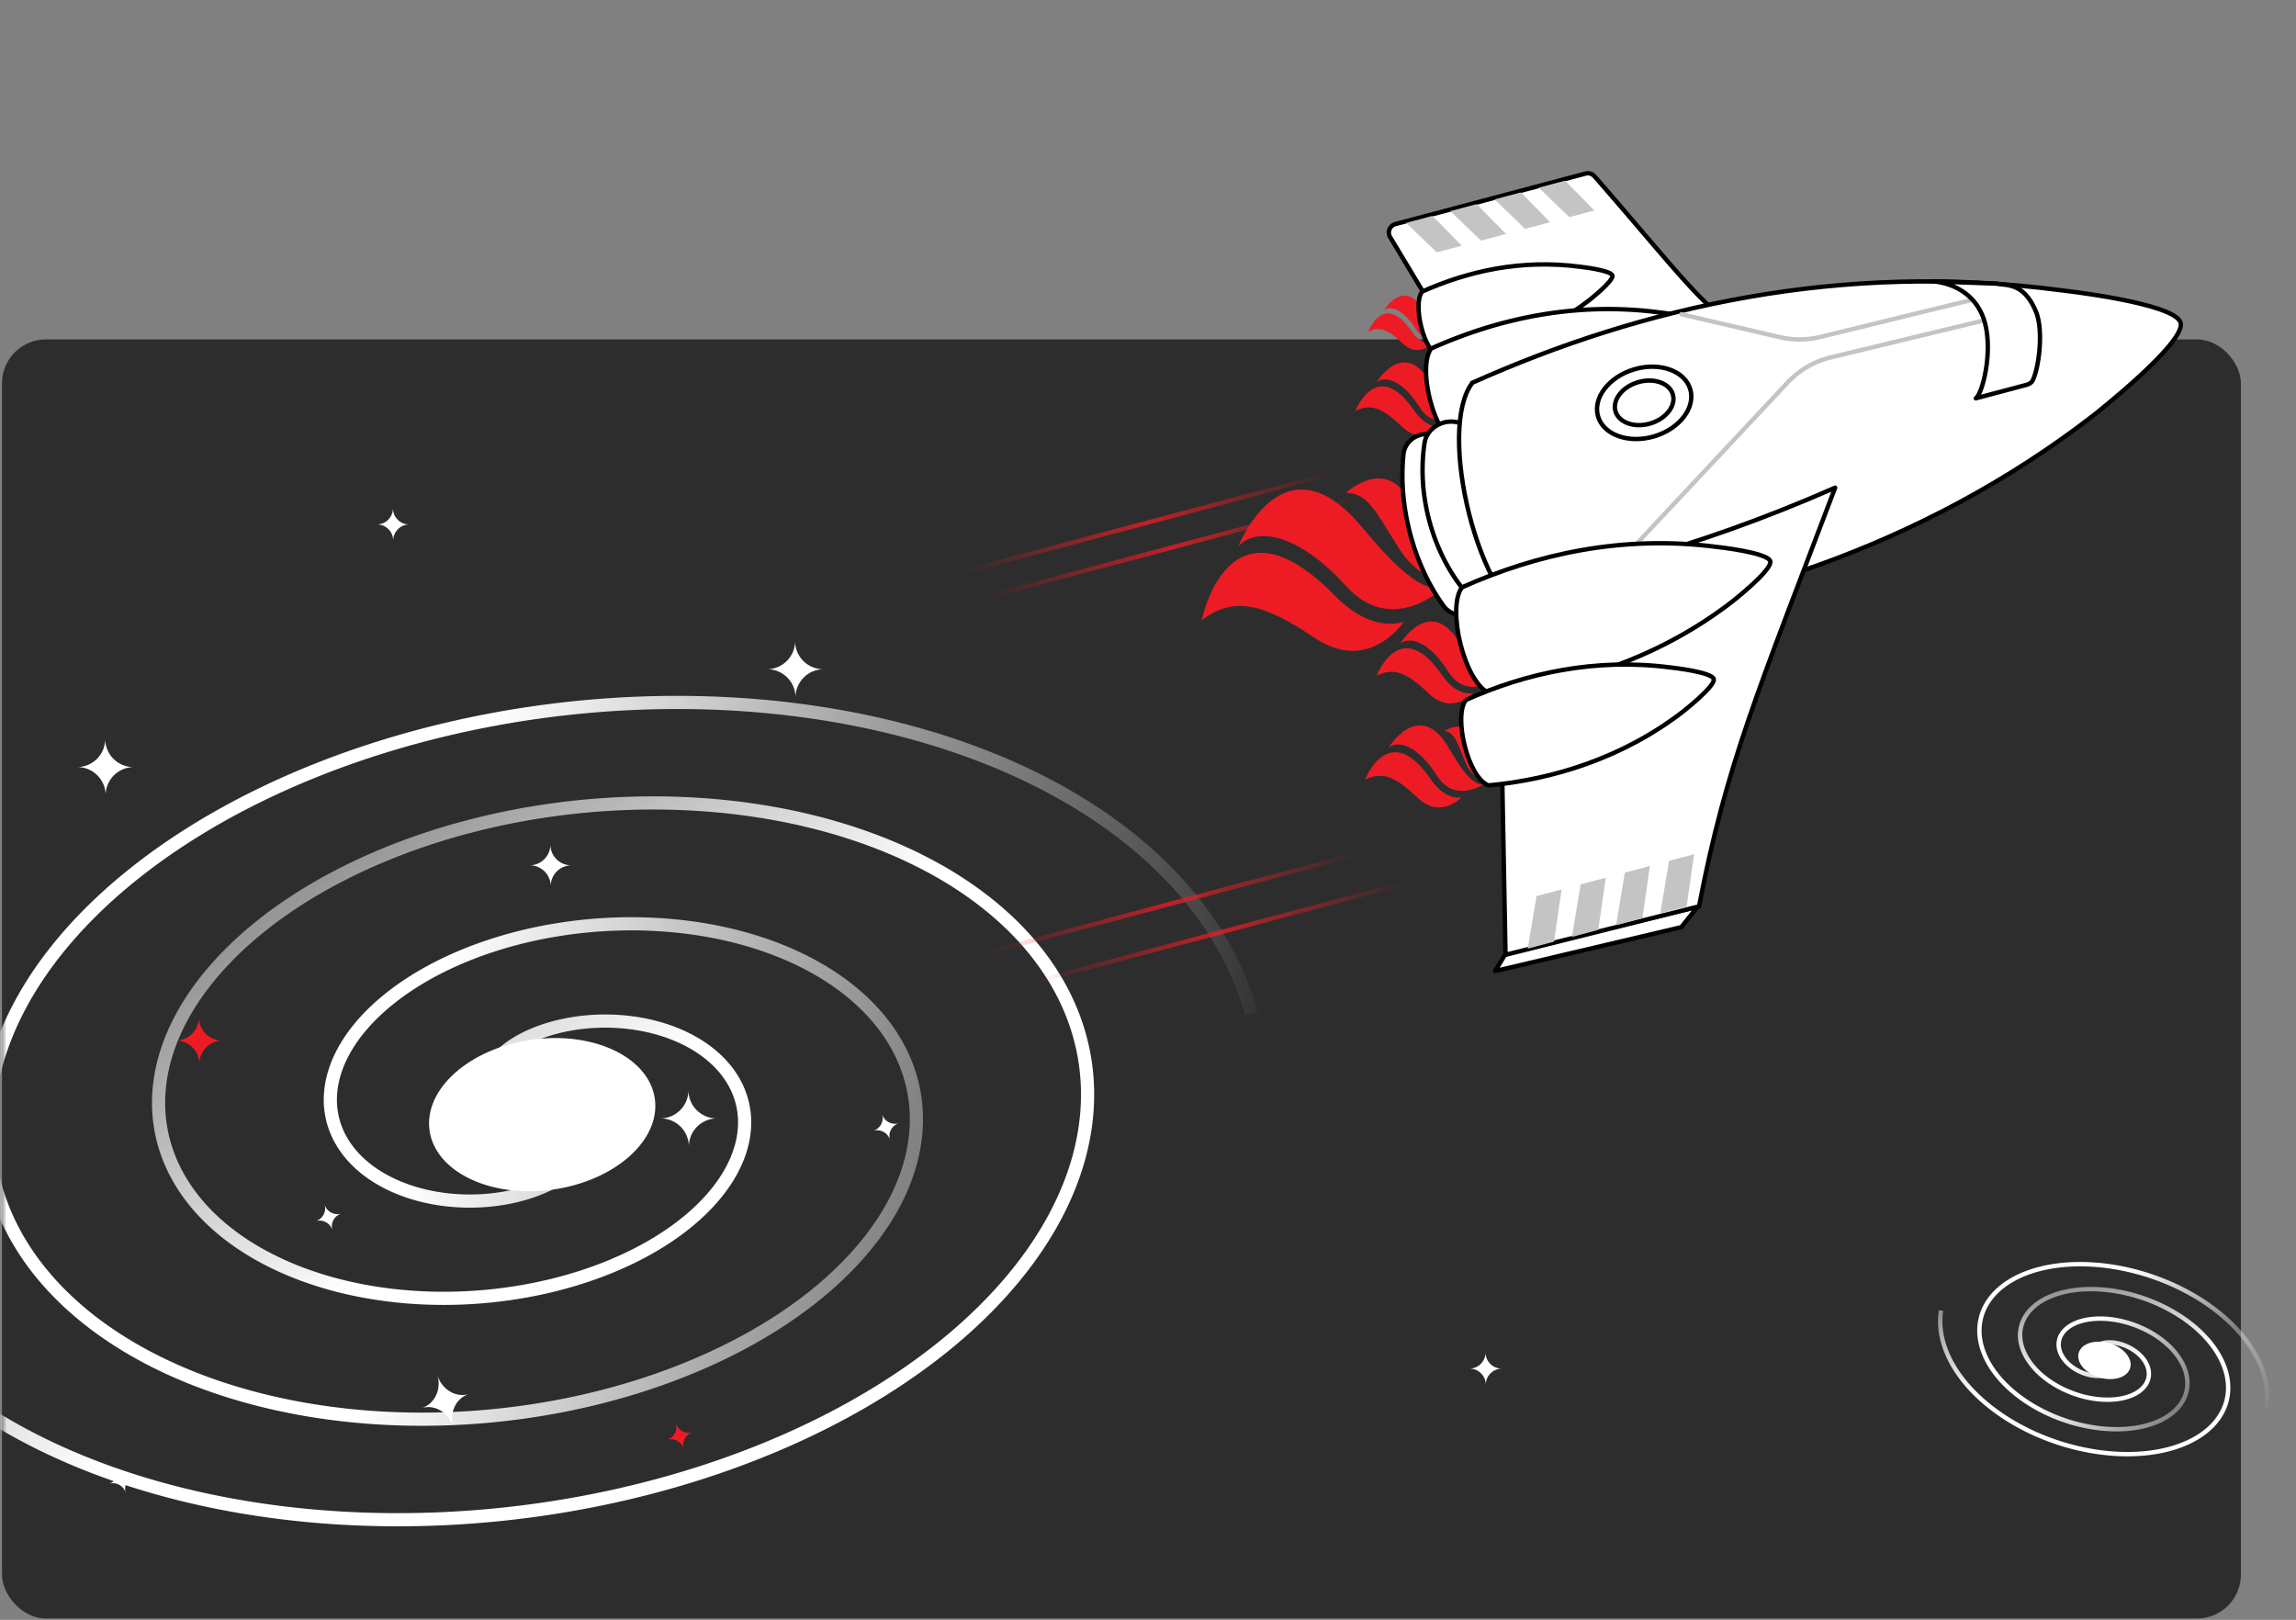 <svg width="523" height="369" fill="none" xmlns="http://www.w3.org/2000/svg"><rect width="100%" height="100%" fill="#808080" stroke="none"/><rect x=".452" y="77.32" width="510" height="291.367" rx="10" fill="#2D2D2D"/><mask id="a" style="mask-type:alpha" maskUnits="userSpaceOnUse" x="0" y="77" width="307" height="292"><rect x=".452" y="77.32" width="305.839" height="291.367" rx="10" fill="#2D2D2D"/></mask><g mask="url(#a)"><path d="m127.601 253.591.13.015.129.016.129.018.129.02.128.021.128.023.127.025.127.026.126.028.125.03.125.031.124.033.124.035.122.036.122.038.121.04.12.041.119.043.118.044.118.046.116.048.115.05.114.051.113.052.111.054.111.056.109.058.108.058.107.061.105.062.104.064.102.065.101.067.1.068.098.07.096.072.095.073.093.074.091.076.09.077.088.079.087.081.084.081.083.084.081.084.078.086.077.088.075.089.074.09.071.092.069.093.066.094.065.096.063.097.06.098.059.1.056.1.054.102.051.104.05.104.046.106.045.107.042.108.04.109.037.111.035.111.033.113.03.113.027.115.025.116.022.116.02.118.017.119.014.12.012.12.009.122.006.122.003.124.001.124-.002.125-.005.126-.007.127-.011.127-.013.128-.016.129-.019.13-.022.13-.024.132-.028.131-.031.132-.033.133-.037.134-.04.134-.042.134-.046.135-.048.136-.052.136-.054.136-.058.137-.061.137-.064.138-.067.138-.07.138-.073.138-.076.139-.079.139-.083.139-.085.139-.089.14-.091.139-.095.14-.098.14-.102.139-.104.14-.108.14-.11.14-.114.139-.117.14-.12.139-.123.139-.127.14-.129.138-.133.139-.136.139-.139.138-.142.138-.145.137-.149.137-.151.137-.155.136-.157.136-.161.135-.164.135-.167.135-.17.133-.174.134-.176.132-.179.132-.182.131-.186.131-.188.13-.191.129-.195.128-.197.127-.2.127-.204.126-.206.125-.209.124-.212.122-.215.122-.217.121-.221.12-.223.119-.227.118-.229.117-.231.115-.235.114-.237.114-.24.111-.243.111-.245.11-.248.108-.25.106-.254.106-.255.104-.259.102-.26.101-.264.1-.265.098-.268.097-.271.095-.273.093-.275.092-.278.091-.28.088-.282.087-.284.085-.287.084-.289.082-.291.08-.293.078-.295.077-.297.074-.299.073-.301.071-.303.069-.305.067-.307.065-.308.063-.311.061-.312.059-.314.057-.315.055-.318.052-.318.051-.321.049-.322.046-.323.044-.325.042-.326.04-.328.038-.328.035-.331.033-.331.031-.333.028-.333.026-.335.024-.336.022-.337.019-.338.016-.339.014-.34.012-.34.01-.342.006-.342.005-.343.002-.343-.001-.344-.003-.345-.006-.345-.008-.346-.011-.346-.013-.347-.016-.347-.019-.347-.021-.347-.024-.347-.027-.348-.029-.348-.032-.348-.035-.347-.037-.348-.04-.348-.043-.347-.045-.347-.048-.347-.051-.347-.054-.346-.056-.346-.059-.345-.062-.345-.065-.344-.068-.344-.07-.343-.073-.342-.076-.342-.079-.34-.081-.34-.085-.339-.087-.337-.09-.337-.093-.336-.096-.334-.098-.334-.101-.332-.105-.33-.107-.33-.11-.328-.112-.326-.116-.325-.119-.324-.121-.322-.124-.32-.127-.318-.13-.317-.132-.315-.136-.313-.138-.31-.141-.31-.144-.306-.147-.305-.15-.303-.152-.3-.156-.299-.158-.296-.16-.293-.164-.291-.166-.289-.17-.286-.171-.284-.175-.28-.178-.28-.18-.275-.183-.273-.185-.27-.189-.267-.191-.264-.193-.262-.197-.258-.199-.255-.201-.252-.205-.25-.207-.245-.209-.242-.212-.24-.215-.235-.217-.233-.22-.229-.223-.225-.225-.222-.227-.218-.23-.215-.232-.21-.235-.208-.237-.203-.24-.2-.242-.196-.244-.192-.247-.188-.249-.183-.252-.18-.253-.176-.256-.172-.259-.167-.26-.163-.263-.16-.265-.154-.267-.15-.269-.146-.271-.142-.273-.137-.276-.133-.277-.128-.28-.123-.281-.12-.283-.113-.286-.11-.287-.105-.289-.1-.291-.095-.293-.09-.295-.086-.296-.08-.298-.077-.3-.07-.301-.066-.304-.061-.304-.056-.307-.05-.308-.046-.309-.04-.311-.036-.313-.03-.313-.025-.316-.02-.316-.014-.318-.009-.32-.004-.32.002-.322.007-.323.013-.324.018-.325.023-.326.029-.328.034-.328.04-.33.045-.33.051-.331.057-.333.062-.333.067-.333.074-.335.079-.335.084-.336.09-.337.096-.337.102-.338.107-.339.114-.339.118-.339.125-.34.13-.34.136-.34.142-.341.148-.341.153-.342.16-.341.164-.342.171-.342.177-.341.182-.342.188-.342.194-.342.2-.341.206-.342.211-.341.218-.341.223-.341.229-.341.234-.34.241-.34.246-.339.253-.339.258-.338.263-.338.27-.337.275-.336.281-.336.287-.335.292-.335.299-.333.304-.333.31-.331.315-.331.32-.33.328-.328.332-.328.338-.327.344-.325.349-.324.355-.323.36-.321.366-.321.371-.318.377-.318.382-.316.388-.314.394-.313.398-.311.404-.31.41-.308.414-.306.42-.304.426-.303.43-.301.436-.299.44-.297.447-.294.451-.293.456-.291.462-.289.466-.286.471-.285.476-.282.481-.28.486-.277.491-.275.496-.273.5-.271.505-.267.51-.266.515-.262.519-.261.523-.257.528-.255.533-.252.537-.249.541-.247.546-.244.55-.24.554-.238.558-.235.563-.232.566-.229.571-.226.574-.222.579-.22.582-.216.587-.213.59-.21.593-.207.598-.203.601-.2.604-.196.608-.193.612-.19.615-.186.618-.183.621-.179.625-.175.628-.172.631-.168.634-.164.637-.16.64-.157.642-.153.646-.149.648-.146.651-.141.653-.137.656-.134.658-.13.661-.125.663-.121.666-.118.667-.113.67-.109.672-.105.673-.101.676-.097.677-.092.68-.088.681-.084.682-.08.684-.075.686-.071.687-.066.688-.062.69-.058.691-.053.692-.049.693-.044.694-.04.695-.035.695-.031.697-.026.697-.022.697-.017.699-.012.698-.008.699-.003.7.002.699.006.7.012.699.015.7.021.7.025.699.03.699.035.699.039.698.045.698.049.697.054.697.059.696.063.695.069.694.073.693.078.692.084.691.088.69.092.688.098.687.103.686.107.684.113.682.117.681.122.679.127.677.132.675.137.673.142.671.147.668.152.666.156.664.162.662.166.659.172.656.176.654.181.651.186.648.191.645.196.642.201.639.206.636.21.633.215.629.221.626.225.622.229.619.235.615.24.611.244.608.249.603.254.6.258.596.264.591.268.587.273.583.277.579.282.574.287.57.292.565.296.56.301.555.305.551.31.546.315.541.319.536.323.53.329.526.332.52.337.515.342.509.345.504.351.498.354.493.359.487.363.481.368.475.372.47.376.463.38.458.384.451.388.445.393.439.397.432.4.426.405.42.409.413.412.406.417.4.42.393.424.386.428.379.432.373.436.365.439.359.443.351.446.345.451.337.453.329.457.323.461.315.464.308.468.3.47.292.474.285.478.278.48.269.484.262.487.254.49.246.493.239.496.23.499.222.502.215.505.206.508.198.51.19.513.181.516.173.518.165.521.157.524.148.526.14.528.131.531.123.533.114.536.106.537.097.54.088.542.08.544.071.546.062.548.053.55.045.551.036.554.026.555.018.557.009.559v.56l-.009.562-.018.563-.027.564-.036.566-.046.567-.054.569-.063.569-.073.571-.082.572-.091.573-.1.573-.109.575-.119.575-.127.577-.137.577-.146.577-.156.578-.165.579-.174.579-.183.58-.193.579-.202.581-.211.58-.22.58-.23.581-.239.581-.248.58-.258.581-.267.58-.276.58-.286.58-.295.579-.304.579-.313.579-.323.578-.331.577-.342.577-.35.576-.359.576-.369.574-.378.573-.387.573-.396.571-.405.571-.415.569-.423.568-.433.566-.441.566-.451.563-.46.563-.468.561-.478.559-.486.557-.495.556-.505.554-.513.552-.521.55-.531.548-.539.546-.548.543-.557.542-.565.539-.573.537-.583.535-.591.532-.599.53-.608.527-.616.524-.624.522-.633.519-.64.516-.649.514-.658.51-.665.507-.673.504-.681.501-.69.498-.697.495-.705.491-.712.488-.721.484-.728.481-.736.477-.743.474-.75.47-.758.466-.766.463-.773.459-.78.454-.787.451-.794.447-.801.442-.808.439-.815.434-.822.43-.829.426-.835.421-.842.417-.848.412-.855.408-.862.403-.867.398-.874.394-.88.389-.886.385-.892.379-.898.374-.904.37-.909.364-.916.36-.921.354-.926.349-.932.344-.937.339-.942.333-.947.328-.953.323-.957.317-.963.311-.967.306-.972.301-.976.295-.981.289-.986.283-.99.278-.994.271-.998.266-1.002.26-1.006.254-1.01.248-1.014.242-1.018.236-1.021.23-1.024.224-1.028.217-1.031.211-1.035.205-1.037.199-1.04.193-1.044.186-1.045.179-1.049.173-1.051.167-1.054.16-1.055.154-1.059.147-1.06.141-1.062.133-1.064.128-1.066.12-1.068.114-1.069.107-1.07.1-1.072.094-1.074.087-1.074.08-1.076.073-1.076.066-1.077.059-1.078.052-1.078.045-1.079.039-1.079.031-1.08.024-1.08.018-1.079.01-1.08.003-1.079-.004-1.079-.011-1.078-.018-1.078-.025-1.078-.033-1.076-.039-1.076-.047-1.074-.054-1.074-.061-1.072-.069-1.071-.075-1.07-.083-1.067-.09-1.066-.097-1.064-.105-1.063-.111-1.06-.119-1.058-.127-1.056-.133-1.053-.141-1.051-.148-1.049-.155-1.045-.163-1.043-.169-1.04-.177-1.036-.185-1.033-.191-1.03-.199-1.026-.206-1.023-.213-1.02-.221-1.015-.227-1.012-.235-1.007-.242-1.004-.25-.999-.256-.994-.264-.99-.271-.986-.278-.981-.285-.977-.292-.97-.3-.967-.306-.96-.313-.957-.321-.95-.328-.945-.334-.94-.342-.933-.348-.927-.356-.922-.362-.916-.37-.91-.376-.903-.383-.897-.39-.89-.397-.884-.404-.877-.41-.87-.417-.864-.424-.856-.43-.85-.437-.842-.444-.834-.45-.828-.457-.82-.463-.812-.47-.804-.476-.797-.483-.789-.488-.78-.496-.773-.501-.764-.508-.756-.514-.748-.52-.739-.526-.73-.533-.722-.538-.713-.545-.704-.55-.695-.556-.686-.562-.677-.568-.667-.574-.658-.579-.65-.585-.638-.591-.63-.596-.62-.602-.61-.607-.6-.613-.59-.618-.581-.623-.57-.629-.56-.634-.55-.639-.54-.644-.528-.649-.519-.654-.508-.659-.497-.663-.487-.669-.475-.673-.465-.678-.454-.683-.443-.687-.432-.692-.42-.696-.41-.7-.398-.705-.387-.709-.376-.713-.364-.718-.352-.721-.34-.725-.33-.729-.318-.733-.305-.737-.294-.741-.282-.744-.27-.747-.259-.752-.246-.754-.234-.758-.222-.761-.21-.765-.197-.767-.185-.771-.173-.773-.16-.777-.15-.779-.135-.782-.123-.785-.111-.787-.098-.79-.086-.792-.073-.795-.06-.797-.048-.799-.035-.801-.023-.803-.01-.806.004-.807.016-.809.03-.81.04-.813.055-.814.068-.815.08-.817.094-.818.106-.82.12-.82.132-.822.145-.823.158-.823.172-.825.184-.825.197-.826.21-.826.224-.827.236-.827.25-.828.262-.827.275-.828.289-.828.301-.828.315-.828.328-.828.34-.827.354-.827.366-.827.38-.826.392-.826.405-.824.418-.824.432-.823.444-.822.456-.821.47-.82.483-.819.495-.817.508-.816.52-.814.534-.813.546-.811.559-.809.571-.808.584-.805.596-.804.61-.801.62-.799.634-.797.646-.795.659-.792.67-.79.683-.786.695-.785.707-.781.72-.779.731-.775.743-.773.755-.769.768-.766.778-.763.79-.759.803-.756.814-.752.826-.749.836-.745.849-.741.86-.737.87-.733.883-.729.893-.725.905-.721.915-.716.927-.712.937-.708.948-.703.959-.698.969-.694.98-.688.99-.684 1.001-.679 1.011-.674 1.022-.668 1.03-.664 1.042-.658 1.052-.653 1.06-.647 1.072-.642 1.08-.636 1.09-.631 1.1-.625 1.11-.619 1.118-.613 1.127-.607 1.137-.601 1.145-.595 1.155-.589 1.163-.582 1.172-.577 1.18-.569 1.19-.564 1.197-.557 1.205-.55 1.214-.543 1.222-.537 1.23-.53 1.237-.523 1.244-.516 1.253-.509 1.26-.502 1.268-.495 1.274-.488 1.282-.48 1.289-.473 1.295-.466 1.303-.458 1.309-.451 1.315-.443 1.322-.435 1.328-.428 1.334-.42 1.34-.412 1.346-.405 1.352-.396 1.357-.388 1.363-.381 1.368-.372 1.373-.364 1.379-.356 1.383-.348 1.388-.34 1.393-.331 1.397-.323 1.402-.314 1.406-.306 1.41-.297 1.414-.289 1.418-.28 1.422-.272 1.425-.262 1.429-.254 1.432-.246 1.435-.236 1.438-.228 1.441-.218 1.444-.21 1.446-.201 1.449-.191 1.451-.183 1.453-.174 1.455-.164 1.457-.155 1.458-.146 1.461-.137 1.461-.128 1.463-.118 1.464-.109 1.465-.1 1.466-.09 1.466-.081 1.467-.072 1.467-.062 1.468-.053 1.467-.043 1.468-.034 1.467-.024 1.467-.015 1.466-.005 1.465.004 1.465.014 1.464.024 1.462.033 1.461.043 1.46.053 1.458.062 1.456.071 1.455.082 1.452.091 1.45.101 1.448.11 1.445.12 1.443.13 1.439.139 1.437.15 1.434.159 1.43.168 1.427.178 1.423.188 1.419.198 1.416.208 1.411.217 1.407.226 1.403.237 1.399.246 1.393.255 1.389.266 1.384.275 1.379.284 1.373.295 1.368.303 1.363.314 1.357.323 1.351.332 1.345.342 1.338.351 1.333.361 1.326.371 1.319.379 1.313.39 1.306.398 1.298.408 1.292.418 1.284.426 1.277.436 1.269.445 1.261.455 1.254.463 1.245.473 1.237.482 1.229.491 1.221.5 1.211.509 1.203.518 1.195.526 1.185.536 1.176.545 1.166.553 1.158.562 1.147.571 1.139.58 1.128.588 1.118.597 1.108.605 1.098.614 1.088.623 1.077.63 1.066.639 1.056.648 1.045.655 1.034.664 1.023.672 1.012.68 1 .688.989.696.977.704.965.712.954.719.942.727.93.735.917.743.905.749.893.758.881.765.867.772.855.779.843.787.829.794.816.8.803.808.79.815.776.821.763.829.75.834.736.842.722.848.708.855.694.861.68.867.666.873.652.88.638.886.623.891.609.898.594.903.58.91.564.914.55.921.535.926.521.931.505.936.49.942.475.947.459.952.444.957.429.962.413.966.398.971.382.976.367.981.351.984.335.989.319.993.303.998.288 1.001" stroke="url(#b)" stroke-width="3"/><path d="m117.268 252.601-.129-.015-.13-.016-.129-.018-.128-.02-.129-.022-.127-.023-.128-.024-.126-.027-.126-.028-.126-.029-.125-.032-.124-.033-.123-.034-.123-.037-.122-.038-.121-.039-.12-.041-.119-.043-.118-.045-.117-.046-.116-.048-.116-.049-.114-.051-.112-.052-.112-.055-.111-.055-.109-.058-.108-.059-.106-.06-.106-.063-.103-.063-.103-.066-.101-.066-.099-.069-.098-.07-.097-.071-.094-.073-.094-.074-.091-.076-.09-.078-.088-.079-.086-.08-.085-.082-.082-.083-.081-.085-.079-.086-.077-.087-.075-.089-.073-.09-.071-.092-.069-.093-.067-.094-.065-.096-.063-.097-.06-.098-.058-.1-.057-.101-.053-.102-.052-.103-.049-.105-.047-.105-.045-.107-.042-.108-.04-.11-.037-.11-.035-.111-.032-.113-.03-.114-.028-.114-.024-.116-.023-.117-.019-.118-.017-.118-.015-.12-.011-.121-.009-.121-.007-.123-.003-.123-.001-.124.002-.125.005-.126.007-.127.011-.128.013-.128.016-.129.019-.129.022-.131.025-.131.028-.132.03-.132.034-.133.036-.133.04-.134.042-.135.046-.135.049-.135.051-.136.055-.137.057-.136.061-.138.064-.137.067-.138.07-.138.073-.139.076-.138.079-.139.083-.139.085-.14.089-.139.092-.14.095-.139.098-.14.101-.14.104-.139.108-.14.111-.14.113-.14.117-.139.12-.14.124-.139.126-.139.13-.139.132-.139.136-.138.139-.138.142-.138.146-.137.148-.138.151-.136.155-.137.158-.135.161-.136.164-.135.167-.134.17-.134.173-.133.176-.133.179-.131.183-.132.185-.13.188-.13.192-.129.194-.128.197-.128.201-.126.203-.126.206-.125.209-.124.212-.123.215-.122.218-.121.22-.12.224-.119.226-.117.229-.117.232-.115.234-.115.237-.113.24-.112.243-.11.245-.11.248-.108.251-.107.253-.105.256-.104.258-.103.261-.101.263-.099.266-.098.268-.097.27-.095.273-.094.276-.092.277-.09.28-.089.282-.087.285-.085.286-.083.289-.082.291-.08.293-.078.295-.077.297-.074.299-.073.301-.071.303-.069.305-.067.307-.065.309-.063.31-.061.312-.059.314-.057.316-.055.317-.053.319-.05.32-.049.322-.046.323-.045.325-.042.326-.039.328-.038.329-.035.33-.033.331-.031.333-.029.334-.026.335-.024.336-.021.337-.019.337-.017.339-.014.34-.012.341-.009.341-.007.342-.004.343-.002.344.001.344.003.344.006.346.008.345.011.347.013.346.016.347.019.347.021.347.024.348.027.347.029.348.032.348.034.348.038.347.04.348.042.347.046.348.048.347.051.346.053.346.057.346.059.346.062.344.065.345.067.343.071.343.073.342.076.342.078.341.082.339.084.339.088.338.09.337.092.335.096.335.099.333.101.332.104.331.107.329.11.328.113.327.116.325.118.323.121.322.125.32.127.319.129.316.133.315.136.313.138.311.141.309.144.307.147.305.149.302.153.301.155.298.158.296.161.293.164.292.166.288.169.287.172.283.175.281.177.279.18.275.183.273.186.27.188.267.191.265.194.261.196.258.199.255.202.253.204.248.207.246.21.243.212.239.215.236.217.232.22.229.222.225.225.222.228.219.23.214.232.211.235.207.237.204.24.199.242.196.244.192.247.188.249.184.251.18.254.175.256.172.258.167.261.164.262.159.265.154.267.151.269.146.272.141.273.137.275.133.278.128.279.124.282.118.283.115.285.109.288.105.289.1.291.095.293.091.294.086.297.08.298.076.3.071.301.066.303.061.305.055.306.051.308.046.31.04.311.035.312.03.314.025.315.02.317.014.318.009.319.004.321-.002.321-.007.323-.012.325-.018.325-.024.326-.028.328-.035.328-.04.329-.045.331-.051.331-.056.332-.062.333-.068.334-.073.335-.079.335-.085.336-.09.337-.096.337-.102.338-.107.338-.113.339-.119.34-.125.339-.13.341-.136.34-.142.341-.147.341-.154.341-.159.342-.165.342-.171.341-.176.342-.183.342-.188.342-.194.341-.2.342-.206.342-.211.341-.217.341-.223.341-.229.34-.235.341-.241.339-.246.34-.252.338-.258.339-.264.338-.27.337-.275.336-.281.336-.287.335-.292.334-.298.334-.304.332-.31.332-.316.331-.321.329-.326.329-.333.328-.338.326-.343.326-.35.324-.354.323-.361.321-.366.32-.371.319-.377.317-.382.316-.388.315-.393.313-.399.311-.404.31-.409.307-.415.307-.42.304-.425.303-.431.3-.436.299-.44.297-.447.295-.451.293-.456.291-.461.289-.467.286-.471.284-.476.283-.481.279-.486.278-.491.275-.496.273-.5.27-.505.268-.51.265-.514.263-.519.26-.524.258-.528.255-.533.252-.537.249-.541.247-.545.243-.55.241-.555.238-.558.235-.562.232-.567.229-.571.225-.574.223-.579.22-.582.216-.586.213-.59.21-.594.206-.597.204-.601.2-.605.196-.608.193-.611.19-.615.186-.619.182-.621.179-.625.175-.628.172-.631.168-.634.164-.636.161-.64.157-.643.153-.645.149-.649.145-.65.142-.654.137-.656.134-.658.129-.661.126-.663.121-.665.118-.668.113-.67.109-.671.105-.674.101-.676.096-.677.093-.679.088-.681.084-.683.079-.684.076-.686.071-.687.066-.688.062-.69.058-.69.053-.692.049-.693.044-.694.04-.695.035-.696.031-.696.026-.697.021-.698.017-.698.013-.699.007-.699.003-.699-.001-.7-.007-.7-.011-.7-.016-.699-.02-.7-.025-.699-.03-.699-.035-.699-.04-.698-.044-.698-.049-.697-.054-.697-.059-.695-.064-.696-.068-.694-.074-.693-.078-.692-.083-.69-.088-.69-.093-.689-.097-.687-.103-.686-.108-.684-.112-.682-.117-.68-.123-.68-.127-.676-.132-.675-.137-.673-.142-.671-.146-.669-.152-.666-.157-.664-.161-.662-.167-.659-.171-.656-.176-.654-.182-.65-.186-.649-.191-.645-.196-.642-.2-.64-.206-.635-.21-.632-.216-.63-.22-.626-.225-.622-.23-.619-.234-.615-.24-.611-.244-.608-.249-.603-.254-.6-.259-.595-.263-.592-.268-.587-.273-.583-.278-.578-.282-.575-.287-.57-.291-.564-.296-.56-.301-.556-.306-.55-.31-.547-.314-.54-.319-.536-.324-.53-.328-.526-.332-.52-.337-.515-.342-.51-.346-.504-.35-.498-.355-.493-.358-.486-.364-.482-.367-.475-.372-.47-.376-.463-.38-.457-.384-.451-.389-.445-.392-.44-.397-.432-.401-.426-.404-.42-.409-.412-.413-.407-.416-.4-.42-.393-.425-.386-.428-.38-.432-.372-.435-.365-.439-.359-.443-.351-.447-.344-.45-.337-.454-.33-.457-.323-.46-.315-.464-.307-.468-.3-.471-.293-.474-.285-.477-.277-.481-.27-.484-.262-.487-.254-.49-.246-.493-.238-.496-.23-.499-.223-.502-.214-.504-.206-.508-.198-.51-.19-.513-.182-.516-.173-.519-.165-.521-.157-.523-.148-.526-.14-.529-.131-.53-.123-.533-.114-.536-.106-.537-.097-.54-.088-.542-.08-.544-.07-.546-.063-.548-.053-.55-.044-.552-.036-.553-.027-.556-.018-.556-.009-.559v-.56l.01-.562.017-.563.028-.565.036-.566.045-.567.054-.568.064-.57.072-.57.082-.572.09-.573.101-.574.11-.574.118-.576.128-.576.137-.577.146-.577.155-.579.165-.578.174-.579.183-.58.193-.58.202-.58.211-.58.22-.581.23-.58.24-.581.248-.58.257-.581.267-.58.277-.58.285-.58.295-.58.304-.579.313-.578.323-.578.332-.578.34-.577.351-.576.36-.575.368-.574.378-.574.387-.572.396-.572.406-.57.414-.569.424-.568.432-.567.442-.565.45-.564.46-.562.468-.561.478-.559.486-.557.496-.556.504-.554.513-.552.522-.55.53-.548.54-.546.547-.544.557-.541.565-.54.574-.537.582-.534.59-.533.6-.529.608-.527.616-.525.624-.522.633-.518.64-.517.65-.513.657-.51.665-.507.674-.505.68-.501.69-.497.697-.495.705-.491.713-.488.72-.485.728-.48.736-.478.743-.474.75-.47.759-.466.765-.462.773-.459.78-.455.787-.45.794-.447.801-.443.808-.438.816-.434.822-.43.828-.426.835-.421.842-.417.849-.412.855-.408.861-.403.868-.399.873-.394.88-.389.886-.384.892-.379.899-.375.903-.369.91-.365.915-.359.92-.355.927-.349.932-.344.937-.338.942-.334.948-.328.952-.322.958-.317.962-.312.967-.306.972-.3.977-.295.981-.289.985-.283.99-.278.994-.272.998-.265 1.003-.26 1.006-.254 1.01-.249 1.014-.242 1.017-.235 1.021-.23 1.025-.224 1.028-.217 1.031-.212 1.034-.205 1.037-.198 1.041-.193 1.043-.186 1.046-.179 1.048-.174 1.051-.166 1.054-.161 1.056-.153 1.058-.147 1.06-.141 1.062-.134 1.064-.127 1.066-.121 1.068-.113 1.069-.107 1.071-.101 1.072-.093 1.073-.087 1.074-.08 1.076-.073 1.076-.066 1.077-.059 1.078-.052 1.079-.046 1.078-.038 1.08-.031 1.079-.025 1.08-.017 1.079-.01 1.08-.003 1.079.004 1.079.011 1.079.018 1.078.025 1.077.033 1.077.039 1.075.047 1.075.054 1.073.061 1.072.068 1.071.076 1.07.083 1.068.09 1.066.097 1.064.104 1.062.112 1.06.119 1.059.126 1.055.134 1.054.141 1.051.148 1.048.155 1.045.162 1.043.17 1.039.177 1.037.184 1.033.192 1.03.199 1.027.206 1.023.213 1.019.22 1.015.228 1.012.235 1.007.242 1.004.249.999.257.995.264.99.27.986.278.981.286.976.292.971.299.966.307.961.313.956.321.95.327.945.335.939.342.934.348.928.356.921.362.916.37.91.376.903.383.897.39.89.397.884.403.877.411.871.417.863.423.857.431.849.437.842.443.835.451.827.456.82.464.812.469.805.477.796.482.789.489.781.495.772.502.764.508.756.514.748.52.739.526.73.532.722.539.713.544.704.551.695.556.686.562.677.568.667.574.659.579.648.585.64.591.629.596.62.602.61.607.601.613.59.618.58.623.571.629.56.633.549.639.54.644.529.649.518.654.508.659.497.664.487.669.476.673.465.678.454.683.442.687.432.691.421.697.409.7.399.705.386.709.376.713.364.717.352.722.341.725.329.729.318.733.306.737.294.74.282.744.27.748.258.751.246.755.234.758.222.761.21.764.197.768.186.77.173.774.16.776.148.78.136.782.124.784.11.788.099.789.085.793.073.794.061.797.048.799.035.802.022.803.009.805-.003.807-.016.809-.029.811-.042.813-.054.813-.068.816-.08.817-.094.818-.106.819-.119.821-.132.822-.146.822-.158.824-.171.824-.184.825-.198.826-.21.827-.223.826-.237.828-.249.827-.263.828-.275.828-.289.828-.301.828-.315.828-.327.828-.341.827-.353.827-.367.827-.379.826-.393.825-.405.825-.418.824-.431.823-.444.822-.457.821-.47.82-.482.818-.496.818-.508.815-.52.815-.534.812-.546.812-.558.809-.572.807-.584.806-.596.803-.609.802-.621.799-.634.797-.646.795-.658.792-.671.789-.683.787-.695.784-.707.782-.719.778-.732.776-.743.772-.755.77-.767.766-.779.762-.791.76-.802.756-.814.752-.825.749-.837.745-.848.741-.86.737-.871.733-.882.729-.894.725-.904.721-.916.716-.926.712-.938.707-.948.703-.958.699-.97.693-.98.689-.99.684-1.001.679-1.011.673-1.021.669-1.032.663-1.041.659-1.051.652-1.062.648-1.07.642-1.081.636-1.09.63-1.1.625-1.109.619-1.118.613-1.128.608-1.136.601-1.146.595-1.155.589-1.163.582-1.172.576-1.18.57-1.189.563-1.197.557-1.206.55-1.214.544-1.221.537-1.23.53-1.237.523-1.245.516-1.253.509-1.26.502-1.267.495-1.275.487-1.282.481-1.288.473-1.296.465-1.302.459-1.309.45-1.316.443-1.321.436-1.328.428-1.334.42-1.341.412-1.346.404-1.351.397-1.358.388-1.362.381-1.368.372-1.374.364-1.378.356-1.384.348-1.388.339-1.392.332-1.398.322-1.402.315-1.406.306-1.41.297-1.414.289-1.418.28-1.422.271-1.425.263-1.428.254-1.432.245-1.436.237-1.438.227-1.441.219-1.443.21-1.447.2-1.448.192-1.451.183-1.453.173-1.456.165-1.457.155-1.458.146-1.46.137-1.462.128-1.463.118-1.464.109-1.465.1-1.465.09-1.467.081-1.467.072-1.467.062-1.467.052-1.468.044-1.467.033-1.467.025-1.467.014-1.466.006-1.466-.005-1.465-.014-1.463-.023-1.463-.034-1.46-.042-1.46-.053-1.459-.062-1.456-.072-1.454-.081-1.453-.091-1.45-.101-1.448-.11-1.445-.12-1.442-.13-1.44-.14-1.437-.149-1.433-.159-1.43-.169-1.427-.178-1.423-.188-1.42-.198-1.415-.207-1.412-.217-1.407-.227-1.403-.236-1.398-.246-1.394-.256-1.389-.265-1.384-.275-1.379-.285-1.373-.294-1.368-.304-1.363-.313-1.356-.323-1.351-.332-1.345-.342-1.34-.352-1.332-.361-1.326-.37-1.319-.38-1.313-.389-1.305-.399-1.3-.408-1.29-.417-1.285-.427-1.277-.436-1.269-.445-1.261-.454-1.253-.464-1.246-.472-1.237-.482-1.229-.491-1.22-.5-1.212-.509-1.203-.518-1.194-.527-1.185-.536-1.177-.544-1.166-.554-1.157-.562-1.148-.571-1.138-.579-1.128-.589-1.119-.596-1.108-.606-1.098-.614-1.087-.622-1.077-.631-1.067-.639-1.056-.647-1.045-.656-1.034-.664-1.023-.671-1.011-.68-1-.688-.99-.696-.977-.704-.965-.712-.954-.719-.942-.728-.93-.734-.917-.743-.905-.75-.893-.757-.88-.765-.868-.772-.855-.78-.842-.786-.83-.794-.816-.801-.803-.807-.79-.815-.776-.822-.763-.828-.75-.835-.735-.841-.722-.849-.709-.854-.694-.861-.68-.867-.666-.874-.652-.879-.638-.886-.623-.892-.608-.897-.595-.904-.58-.909-.564-.915-.55-.92-.535-.926-.52-.931-.505-.937-.49-.942-.475-.946-.46-.952-.444-.957-.429-.962-.413-.967-.398-.971-.382-.976-.367-.98-.35-.985-.336-.989-.319-.993-.303-.997-.287-1.001" stroke="url(#c)" stroke-width="3"/><ellipse cx="123.505" cy="253.912" rx="25.913" ry="17.241" transform="rotate(-7.994 123.505 253.912)" fill="#fff"/></g><path fill-rule="evenodd" clip-rule="evenodd" d="M163.159 254.767v.003a6.425 6.425 0 0 0-6.245 6.292h-.002a6.424 6.424 0 0 0-6.341-6.294v-.003a6.422 6.422 0 0 0 6.245-6.291h.003a6.422 6.422 0 0 0 6.34 6.293Zm-33.099-57.65v.002a4.75 4.75 0 0 0-4.618 4.652h-.002a4.75 4.75 0 0 0-4.689-4.654v-.002a4.75 4.75 0 0 0 4.618-4.652h.002a4.75 4.75 0 0 0 4.689 4.654Zm-52.367 79.34v.001a3.053 3.053 0 0 0-1.992 3.713 3.054 3.054 0 0 0-3.743-2.008v-.001a3.053 3.053 0 0 0 1.992-3.713h.001a3.054 3.054 0 0 0 3.742 2.008Zm127.002-20.579v.001a3.054 3.054 0 0 0-1.992 3.713h-.001a3.054 3.054 0 0 0-3.742-2.008v-.001a3.053 3.053 0 0 0 1.992-3.713h.001a3.054 3.054 0 0 0 3.742 2.008ZM30.602 336.276v.001a3.053 3.053 0 0 0-1.992 3.713h-.001a3.052 3.052 0 0 0-3.742-2.007v-.002a3.053 3.053 0 0 0 1.992-3.713h.001a3.053 3.053 0 0 0 3.742 2.008Z" fill="#fff"/><path fill-rule="evenodd" clip-rule="evenodd" d="m157.718 326.269.001.001a3.053 3.053 0 0 0-1.992 3.713l-.002.001a3.051 3.051 0 0 0-3.741-2.008l-.001-.002a3.053 3.053 0 0 0 1.993-3.712l.001-.001a3.052 3.052 0 0 0 3.741 2.008Z" fill="#ED1C24"/><path fill-rule="evenodd" clip-rule="evenodd" d="m106.72 317.581.001.003c-2.846.94-4.394 4.189-3.508 7.377h-.002c-1.009-3.183-4.13-5.063-7.05-4.237l-.001-.003c2.846-.94 4.394-4.189 3.508-7.377h.002c1.009 3.183 4.13 5.063 7.05 4.237Zm-76.412-142.84v.003a6.424 6.424 0 0 0-6.245 6.292h-.002a6.423 6.423 0 0 0-6.34-6.294v-.003a6.422 6.422 0 0 0 6.244-6.291h.003a6.423 6.423 0 0 0 6.34 6.293Zm157.144-22.294v.003a6.425 6.425 0 0 0-6.245 6.292h-.002a6.424 6.424 0 0 0-6.341-6.294v-.003a6.422 6.422 0 0 0 6.245-6.291h.003a6.422 6.422 0 0 0 6.34 6.293Z" fill="#fff"/><path fill-rule="evenodd" clip-rule="evenodd" d="M50.575 237.04v.002a5.317 5.317 0 0 0-5.17 5.209h-.002a5.318 5.318 0 0 0-5.25-5.211v-.002a5.318 5.318 0 0 0 5.17-5.209h.002a5.319 5.319 0 0 0 5.25 5.211Z" fill="#ED1C24"/><path fill-rule="evenodd" clip-rule="evenodd" d="M342.033 311.761v.002a3.69 3.69 0 0 0-3.588 3.615h-.002a3.691 3.691 0 0 0-3.643-3.617v-.001a3.69 3.69 0 0 0 3.588-3.615h.002a3.69 3.69 0 0 0 3.643 3.616ZM93.155 119.466v.002a3.69 3.69 0 0 0-3.588 3.615h-.001a3.69 3.69 0 0 0-3.644-3.616v-.002a3.69 3.69 0 0 0 3.588-3.615h.002a3.69 3.69 0 0 0 3.643 3.616Z" fill="#fff"/><path fill-rule="evenodd" clip-rule="evenodd" d="M68.532 231.657v.002a4.727 4.727 0 0 0-4.596 4.63h-.002a4.728 4.728 0 0 0-4.666-4.632v-.002a4.727 4.727 0 0 0 4.596-4.63h.002a4.728 4.728 0 0 0 4.666 4.632Z" fill="#2D2D2D"/><path d="m480.275 310.222.027.016.026.016.026.016.026.017.025.017.025.018.025.017.025.018.024.019.024.018.024.019.023.019.023.02.023.02.023.02.022.02.021.021.022.02.021.021.021.022.02.021.02.022.019.022.019.023.019.022.018.023.018.023.017.023.017.024.017.023.016.024.016.024.015.024.014.025.015.024.013.025.014.025.012.025.013.025.011.025.011.026.011.026.01.025.01.026.009.026.009.027.008.026.007.026.007.027.006.026.006.027.005.027.005.027.004.027.003.027.003.027.002.027.002.027.001.027v.055l-.001.027-.002.027-.002.028-.003.027-.003.027-.004.028-.005.027-.005.027-.006.028-.007.027-.007.027-.008.027-.008.027-.01.027-.01.027-.01.027-.012.027-.012.027-.012.026-.013.027-.014.026-.015.027-.016.026-.016.026-.016.026-.018.026-.018.026-.019.025-.019.026-.02.025-.021.025-.022.025-.022.025-.023.024-.024.024-.024.025-.025.024-.026.023-.026.024-.027.023-.028.023-.029.023-.029.023-.03.022-.03.022-.032.022-.032.021-.032.022-.034.021-.034.02-.034.021-.036.02-.036.02-.036.019-.038.019-.038.019-.039.019-.039.018-.04.018-.041.017-.041.017-.042.017-.043.017-.043.016-.044.015-.045.016-.045.015-.046.014-.046.014-.047.014-.048.014-.048.013-.049.012-.05.012-.05.012-.051.011-.051.011-.052.01-.053.01-.053.01-.054.009-.054.008-.055.008-.055.008-.056.007-.056.007-.057.006-.058.006-.058.005-.058.005-.059.004-.06.003-.06.004-.061.002-.061.003-.061.001-.062.001-.062.001h-.063l-.064-.001-.063-.001-.065-.001-.064-.002-.065-.003-.066-.003-.066-.004-.066-.004-.066-.005-.067-.005-.068-.006-.067-.007-.069-.007-.068-.008-.069-.008-.069-.009-.069-.01-.07-.01-.07-.01-.07-.011-.071-.012-.07-.013-.071-.013-.072-.013-.071-.014-.072-.015-.072-.016-.072-.016-.073-.016-.072-.017-.073-.018-.073-.019-.073-.019-.073-.019-.074-.021-.073-.02-.074-.022-.073-.022-.074-.023-.074-.023-.074-.024-.074-.024-.074-.025-.074-.026-.075-.027-.074-.027-.074-.027-.074-.028-.074-.029-.074-.03-.075-.03-.074-.03-.074-.032-.074-.031-.074-.033-.073-.033-.074-.034-.074-.034-.073-.035-.073-.035-.073-.036-.073-.037-.073-.037-.073-.038-.072-.039-.072-.039-.072-.039-.072-.041-.072-.04-.071-.042-.071-.042-.071-.042-.07-.043-.07-.044-.07-.044-.07-.045-.069-.045-.069-.046-.068-.047-.068-.047-.068-.047-.067-.048-.067-.049-.066-.049-.066-.05-.066-.05-.065-.051-.065-.051-.064-.052-.064-.052-.063-.053-.063-.053-.062-.054-.062-.055-.061-.054-.06-.056-.06-.055-.06-.057-.058-.056-.059-.057-.057-.058-.057-.058-.056-.059-.056-.059-.055-.059-.054-.06-.054-.06-.053-.061-.052-.061-.052-.061-.051-.062-.05-.062-.049-.063-.049-.063-.047-.063-.048-.064-.046-.064-.045-.065-.045-.065-.044-.065-.043-.065-.042-.066-.041-.066-.041-.067-.039-.067-.039-.067-.038-.067-.037-.068-.036-.068-.035-.068-.034-.068-.033-.069-.032-.069-.032-.069-.03-.07-.029-.069-.029-.07-.027-.07-.027-.071-.025-.07-.025-.071-.023-.071-.022-.071-.022-.071-.02-.071-.019-.072-.018-.071-.017-.072-.016-.072-.015-.072-.014-.072-.013-.072-.011-.072-.011-.072-.009-.072-.009-.073-.007-.072-.006-.073-.005-.072-.003-.073-.003-.072-.001-.073v-.072l.001-.073.002-.072.003-.072.005-.073.005-.072.007-.072.008-.072.01-.072.01-.072.012-.072.013-.072.014-.072.016-.071.016-.072.018-.071.019-.071.021-.071.022-.07.023-.071.024-.07.025-.07.027-.07.028-.07.029-.069.031-.069.031-.069.033-.069.035-.068.035-.068.037-.068.038-.068.04-.067.04-.067.042-.066.044-.066.044-.066.046-.065.047-.065.049-.065.049-.064.051-.064.053-.064.053-.063.055-.062.056-.062.057-.062.059-.061.06-.061.061-.06.062-.06.064-.06.065-.058.066-.059.068-.057.069-.058.07-.056.071-.056.073-.056.073-.055.075-.054.077-.054.077-.053.079-.053.08-.052.081-.051.082-.051.084-.05.085-.05.086-.048.087-.049.088-.047.09-.047.091-.046.092-.045.093-.045.094-.044.095-.043.097-.042.098-.042.099-.041.1-.04.101-.04.102-.038.103-.038.105-.037.105-.036.107-.036.107-.035.109-.033.11-.033.111-.033.112-.031.113-.03.114-.03.114-.029.116-.028.117-.027.118-.026.119-.025.12-.024.121-.024.122-.022.122-.022.124-.021.125-.019.125-.019.126-.018.127-.017.129-.016.128-.015.13-.014.131-.013.131-.012.132-.011.133-.011.134-.009.135-.008.135-.007.136-.006.137-.005.138-.005.138-.003.139-.002.139-.001h.141l.14.001.142.002.142.003.143.004.143.005.144.006.145.008.145.008.145.009.147.011.146.011.147.013.148.013.148.015.148.016.149.017.15.018.15.019.15.02.15.021.151.022.151.024.152.024.152.026.152.026.152.028.153.029.153.03.153.031.153.032.154.033.153.034.154.036.154.036.154.038.154.038.155.04.154.041.154.042.155.043.154.044.155.045.154.047.154.047.155.048.154.05.154.051.154.051.154.053.154.054.154.055.153.056.154.057.153.058.152.059.153.061.152.061.152.062.152.064.151.064.152.066.15.066.151.068.15.069.149.069.149.071.149.072.148.072.148.074.147.075.146.076.147.076.145.078.145.079.145.079.143.081.143.082.143.082.142.084.141.084.14.086.14.086.139.087.138.088.138.089.136.09.136.091.135.092.134.093.134.093.132.095.132.095.13.096.13.097.129.098.127.099.127.099.126.101.124.101.124.102.123.102.121.104.121.104.119.105.118.106.117.106.116.108.115.108.114.108.112.11.111.11.11.111.109.111.107.112.106.113.105.113.103.114.103.115.1.115.1.116.098.117.096.117.096.117.093.119.093.118.091.12.089.119.088.121.086.121.085.121.084.122.082.122.08.122.079.124.077.123.075.124.074.124.073.125.07.125.07.126.067.126.066.126.064.126.062.127.061.127.059.128.057.128.055.128.054.128.052.128.05.129.048.129.047.129.045.129.043.13.041.129.039.13.038.13.035.13.034.13.032.13.03.13.028.13.026.131.024.13.022.13.021.131.018.13.017.13.014.131.013.13.011.13.008.13.007.13.005.13.002.13.001.129-.001.13-.004.129-.005.129-.007.129-.01.129-.011.128-.013.128-.016.128-.017.128-.02.127-.021.127-.024.127-.026.127-.027.126-.03.125-.032.126-.034.125-.036.124-.038.124-.04.124-.043.123-.044.123-.046.122-.049.122-.05.121-.053.121-.055.12-.056.12-.059.119-.061.119-.063.118-.065.117-.067.117-.07.116-.071.115-.073.115-.076.114-.077.113-.08.113-.081.112-.084.111-.086.111-.088.109-.089.109-.092.108-.094.108-.096.106-.098.106-.1.105-.102.103-.104.104-.106.102-.108.101-.11.1-.112.1-.114.098-.116.098-.118.096-.12.096-.121.095-.124.093-.126.093-.127.091-.13.091-.131.089-.134.089-.135.087-.137.086-.139.085-.141.084-.142.083-.145.082-.146.08-.148.08-.15.078-.152.077-.154.076-.155.074-.157.074-.159.072-.161.071-.162.07-.164.068-.166.067-.167.066-.169.064-.171.064-.172.062-.174.06-.176.059-.177.058-.178.057-.181.055-.182.054-.183.052-.185.051-.187.05-.187.048-.19.047-.191.045-.192.044-.194.043-.195.041-.197.039-.197.038-.2.037-.2.035-.202.034-.203.032-.205.031-.206.029-.207.027-.208.026-.209.025-.211.023-.212.021-.213.02-.214.019-.215.016-.216.016-.218.013-.218.012-.219.011-.221.009-.221.007-.223.006-.223.004-.224.002-.225.001-.226-.001-.227-.002-.228-.004-.228-.006-.23-.007-.23-.009-.231-.011-.231-.012-.232-.014-.233-.015-.234-.017-.234-.019-.235-.021-.235-.022-.236-.024-.237-.025-.237-.027-.237-.029-.238-.03-.238-.032-.239-.034-.239-.035-.24-.037-.24-.039-.24-.041-.241-.042-.24-.043-.241-.046-.242-.047-.241-.048-.242-.051-.241-.052-.242-.053-.242-.056-.242-.057-.242-.058-.242-.061-.242-.062-.242-.063-.242-.065-.242-.067-.242-.069-.242-.07-.241-.071-.241-.074-.241-.075-.241-.076-.241-.079-.24-.079-.24-.082-.24-.083-.239-.084-.239-.087-.238-.087-.238-.09-.238-.09-.237-.093-.236-.094-.236-.095-.235-.098-.235-.098-.234-.1-.233-.102-.233-.103-.232-.105-.231-.106-.231-.108-.23-.109-.229-.111-.228-.112-.227-.114-.226-.115-.225-.116-.225-.118-.223-.119-.223-.121-.221-.122-.221-.124-.219-.125-.218-.126-.217-.128-.216-.129-.215-.13-.214-.132-.212-.133-.211-.134-.21-.136-.209-.137-.207-.138-.206-.14-.204-.141-.203-.142-.202-.143-.2-.144-.199-.146-.197-.147-.196-.148-.194-.149-.193-.15-.191-.152-.189-.152-.188-.154-.186-.155-.184-.156-.183-.157-.181-.158-.179-.159-.178-.16-.175-.161-.174-.162-.172-.163-.17-.164-.169-.165-.166-.166-.164-.167-.163-.168-.16-.169-.159-.169-.156-.171-.155-.171-.152-.172-.15-.173-.149-.174-.146-.174-.144-.175-.142-.176-.139-.177-.138-.177-.135-.179-.133-.178-.131-.18-.128-.18-.126-.181-.124-.181-.122-.182-.119-.183-.117-.183-.114-.183-.112-.184-.11-.185-.107-.185-.105-.186-.102-.186-.1-.186-.098-.187-.094-.187-.093-.188-.09-.188-.087-.188-.085-.189-.082-.189-.079-.189-.077-.189-.075-.19-.071-.19-.069-.19-.067-.19-.063-.191-.061-.19-.059-.191-.055-.191-.053-.191-.05-.191-.048-.191-.045-.191-.041-.191-.04-.191-.036-.191-.034-.191-.03-.191-.028-.19-.025-.191-.023-.19-.019-.191-.017-.19-.014-.19-.011-.19-.008-.189-.005-.189-.002-.189v-.189l.003-.188.007-.188.009-.188.012-.187.015-.187.018-.186.021-.186.024-.186.026-.185.03-.184.032-.185.036-.183.038-.183.042-.182.044-.182.047-.181.05-.181.053-.179.056-.179.059-.179.062-.178.065-.177.068-.176.071-.175.073-.175.077-.174.079-.172.083-.173.085-.171.088-.17.091-.169.095-.169.097-.167.1-.167.102-.165.106-.165.109-.163.111-.163.115-.161.117-.16.12-.159.123-.158.126-.157.128-.156.132-.154.134-.154.137-.152.14-.15.143-.15.146-.148.148-.147.151-.146.154-.144.157-.143.159-.142.162-.14.165-.139.167-.138.171-.136.172-.134.176-.133.178-.132.181-.13.184-.129.186-.127.188-.125.192-.124.193-.122.197-.121.199-.119.201-.118.204-.116.207-.114.209-.113.211-.111.214-.109.216-.107.219-.106.221-.104.223-.102.226-.101.228-.098.23-.097.233-.095.235-.093.237-.092.24-.089.241-.088.244-.086.246-.084.248-.082.25-.08.253-.078.254-.076.257-.075.258-.072.261-.07.262-.069.265-.066.266-.064.269-.063.27-.06.272-.059.274-.056.276-.054.277-.052.28-.05.281-.048.283-.046.284-.044.286-.042.288-.039.289-.038.291-.035.293-.033.294-.031.296-.029.297-.027.298-.025.3-.022.301-.02.303-.018.304-.016.305-.014.307-.011.307-.01.309-.007.311-.005.311-.002.312-.001.314.002.315.004.315.007.317.008.318.011.318.013.32.015.32.018.321.02.322.022.323.024.324.026.324.029.325.031.325.034.327.035.326.038.328.04.328.042.328.045.329.047.329.049.33.051.33.054.33.056.331.058.331.061.331.062.331.065.331.067.332.07.332.071.331.074.332.076.332.079.331.08.332.083.331.085.332.087.331.089.331.092.33.094.331.096.33.098.329.1.33.102.328.105.329.107.328.109.327.111.327.113.326.115.326.118.324.119.325.122.323.123.323.126.322.128.321.13.32.132.319.134.318.136.317.138.317.14.315.142.314.144.313.146.312.148.311.15.309.152.308.154.307.155.306.158.304.159.303.162.301.163.3.165.299.167.297.168.295.171.294.172.292.174.29.176.289.178.287.179.286.181.283.183.282.184.28.186.278.188.276.189.274.191.273.193.27.194.268.195.266.198.264.198.262.201.26.202.257.203.255.204.253.207.251.207.249.209.246.21.244.212.241.213.239.215.236.215.234.217.232.218.229.22.226.221.224.221.221.223.218.225.216.225.213.226.211.228.208.229.204.229.202.231.2.232.196.232.194.234.19.235.188.235.185.237.181.237.179.238.176.239.173.24.169.24.167.242.163.242.16.242.158.244.153.244.151.245.148.245.144.246.141.246.138.247.134.248.131.248.128.248.125.249.121.25.118.249.114.25.111.251.107.251.104.251.101.251.097.252.093.251.09.252.087.253.082.252.08.252.076.253.072.252.068.253.065.252.062.253.057.252.054.253.051.252.046.252.043.253.04.251.035.252.032.252.029.251.024.251.021.251.017.25.013.25.009.249.006.25.002.248-.002.249-.005.247-.01.248-.013.247-.017.246-.021.245-.025.245-.028.245-.032.243-.036.243" stroke="url(#d)"/><path d="m478.154 309.001-.026-.016-.026-.016-.026-.017-.026-.016-.025-.018-.025-.017-.025-.018-.025-.018-.024-.018-.024-.019-.024-.019-.024-.019-.023-.019-.022-.02-.023-.02-.022-.02-.022-.021-.021-.021-.021-.021-.021-.021-.02-.022-.02-.022-.019-.022-.02-.022-.018-.023-.018-.022-.018-.023-.018-.023-.017-.024-.016-.023-.016-.024-.016-.024-.015-.024-.015-.025-.014-.024-.014-.025-.013-.025-.013-.025-.012-.025-.012-.026-.011-.025-.01-.026-.011-.026-.009-.026-.009-.026-.009-.026-.008-.026-.007-.027-.007-.026-.006-.027-.006-.027-.005-.026-.005-.027-.004-.027-.003-.027-.003-.027-.002-.027-.002-.027-.001-.028v-.054l.001-.027.001-.028.003-.027.002-.027.004-.028.004-.027.004-.027.006-.028.006-.027.006-.027.008-.027.008-.028.008-.027.01-.027.009-.027.011-.027.011-.026.012-.027.013-.027.013-.026.014-.027.015-.026.015-.026.016-.026.017-.026.018-.026.018-.026.018-.026.02-.025.02-.025.021-.025.022-.025.022-.025.023-.024.023-.025.025-.024.025-.024.026-.024.026-.023.027-.023.028-.023.028-.023.03-.023.03-.022.03-.022.031-.022.032-.022.033-.021.033-.021.034-.021.035-.02.035-.02.036-.02.037-.019.038-.02.038-.018.038-.019.04-.018.04-.018.04-.018.042-.017.042-.017.043-.016.043-.016.044-.016.044-.015.046-.015.046-.015.046-.014.047-.014.048-.013.048-.013.049-.012.05-.013.05-.011.051-.011.051-.011.052-.011.053-.01.053-.009.053-.009.055-.009.054-.008.056-.007.056-.007.056-.007.057-.006.058-.006.058-.005.058-.005.059-.004.06-.004.06-.003.06-.003.061-.002.062-.002.062-.001h.188l.064.001.064.002.065.002.065.003.065.003.066.003.067.005.066.005.067.005.068.006.067.007.068.007.069.008.068.008.069.009.07.009.07.01.07.011.07.011.07.012.071.012.071.013.071.014.072.014.072.015.072.015.072.016.072.017.073.017.073.018.073.018.073.019.073.02.073.02.074.021.073.021.074.023.074.022.074.024.074.023.074.025.074.025.074.026.074.026.075.027.074.028.074.028.074.029.074.029.074.03.074.031.074.031.074.032.074.033.074.033.074.033.073.035.074.034.073.036.073.036.073.037.073.037.073.038.072.038.072.039.072.04.072.04.071.041.072.041.071.042.07.043.071.043.07.044.07.044.069.045.07.045.068.046.069.046.068.047.068.048.067.048.067.049.066.049.066.05.066.05.065.051.065.051.064.052.064.052.063.053.063.053.062.054.061.054.061.055.061.055.06.056.059.056.059.057.058.057.058.058.057.058.056.058.056.059.055.06.054.059.054.061.053.06.052.061.052.062.05.062.051.062.049.063.048.063.048.063.047.064.047.064.045.065.045.064.043.066.043.065.043.066.041.066.04.067.04.066.039.067.037.068.037.067.036.068.035.069.035.068.033.069.032.069.031.069.031.069.029.07.029.07.027.07.027.07.025.071.024.07.024.071.022.071.021.071.021.072.019.071.018.072.017.071.016.072.015.072.014.072.013.072.011.072.011.073.009.072.008.072.008.073.006.072.004.073.004.072.003.073.001.072v.073l-.001.072-.002.073-.003.072-.005.072-.005.073-.007.072-.009.072-.009.072-.01.072-.012.072-.013.072-.014.071-.016.072-.017.071-.018.071-.019.071-.02.071-.022.071-.023.071-.024.07-.025.07-.027.07-.028.069-.029.07-.031.069-.032.069-.033.069-.034.068-.036.068-.036.068-.039.067-.039.067-.041.067-.042.067-.043.066-.045.066-.045.065-.047.065-.049.065-.05.064-.051.064-.052.063-.053.063-.055.063-.056.062-.058.062-.058.061-.06.061-.061.06-.063.06-.063.059-.065.059-.067.058-.067.058-.069.057-.07.057-.071.056-.073.056-.074.055-.075.054-.076.054-.077.053-.079.053-.08.052-.081.051-.083.051-.083.05-.085.049-.086.049-.087.048-.089.048-.089.046-.091.046-.092.046-.093.044-.094.044-.096.044-.096.042-.098.042-.099.041-.1.04-.101.039-.102.039-.103.038-.105.037-.105.036-.107.036-.108.034-.108.034-.11.033-.111.032-.112.032-.113.03-.114.03-.115.028-.116.028-.117.027-.118.027-.118.025-.12.024-.121.024-.122.022-.123.022-.123.02-.125.02-.125.019-.126.018-.128.017-.128.016-.129.015-.129.014-.131.013-.131.012-.133.011-.133.01-.133.009-.135.009-.135.007-.136.006-.137.005-.138.004-.138.003-.139.003-.139.001h-.141l-.141-.001-.141-.002-.142-.003-.143-.004-.143-.006-.144-.006-.145-.007-.145-.008-.146-.01-.146-.01-.146-.012-.148-.012-.147-.014-.148-.014-.149-.016-.149-.017-.149-.018-.15-.019-.15-.02-.15-.021-.151-.023-.152-.023-.151-.024-.152-.026-.152-.026-.152-.028-.153-.029-.153-.03-.153-.031-.153-.032-.154-.033-.153-.035-.154-.035-.154-.036-.154-.038-.155-.039-.154-.039-.154-.041-.155-.042-.154-.043-.154-.044-.155-.046-.154-.046-.155-.047-.154-.049-.154-.049-.154-.051-.155-.052-.154-.052-.153-.054-.154-.055-.153-.056-.154-.057-.153-.059-.153-.059-.152-.06-.153-.061-.152-.063-.151-.063-.152-.065-.151-.065-.15-.067-.151-.067-.15-.069-.149-.07-.149-.07-.149-.072-.148-.073-.148-.073-.147-.075-.147-.076-.146-.077-.145-.077-.145-.079-.145-.08-.144-.08-.143-.082-.142-.082-.142-.084-.141-.084-.141-.086-.139-.086-.139-.087-.139-.089-.137-.089-.137-.09-.135-.091-.135-.091-.135-.093-.133-.094-.132-.094-.132-.095-.13-.097-.13-.097-.129-.097-.128-.099-.126-.1-.126-.1-.125-.101-.123-.102-.123-.103-.122-.103-.12-.104-.119-.105-.119-.106-.117-.107-.116-.107-.114-.108-.114-.109-.112-.109-.111-.11-.11-.111-.109-.111-.107-.113-.106-.112-.105-.114-.104-.114-.102-.114-.101-.116-.099-.116-.098-.116-.097-.117-.095-.118-.094-.118-.092-.119-.091-.119-.089-.12-.088-.12-.087-.121-.085-.121-.083-.122-.082-.122-.08-.123-.079-.123-.077-.123-.076-.124-.074-.125-.072-.125-.071-.125-.069-.125-.067-.126-.066-.126-.064-.127-.062-.127-.061-.127-.059-.127-.057-.128-.056-.128-.053-.128-.052-.129-.05-.128-.049-.129-.046-.129-.045-.129-.043-.13-.041-.129-.039-.13-.038-.13-.035-.13-.034-.13-.032-.13-.03-.13-.028-.131-.026-.13-.024-.13-.023-.131-.02-.13-.018-.131-.017-.13-.015-.13-.012-.13-.011-.131-.008-.13-.007-.13-.005-.129-.003-.13v-.13l.001-.129.003-.129.006-.13.007-.128.009-.129.012-.129.013-.128.016-.128.017-.127.02-.128.021-.127.024-.127.025-.126.028-.126.03-.126.032-.125.034-.125.036-.125.038-.124.04-.123.042-.124.045-.122.046-.123.049-.121.05-.122.053-.12.054-.121.057-.119.059-.119.061-.119.063-.118.065-.117.067-.117.069-.116.072-.115.073-.115.076-.114.077-.114.08-.112.081-.112.084-.111.086-.111.087-.11.09-.108.092-.109.094-.107.096-.106.098-.106.1-.105.102-.104.104-.103.106-.102.108-.101.11-.101.112-.099.114-.099.116-.097.118-.097.119-.095.122-.095.124-.094.126-.092.127-.092.13-.09.131-.09.133-.088.136-.087.137-.087.139-.085.141-.084.142-.082.145-.082.146-.081.148-.079.15-.078.152-.077.154-.076.155-.075.157-.073.159-.072.16-.071.163-.07.164-.068.165-.067.168-.066.169-.065.17-.063.173-.062.174-.061.175-.059.178-.058.178-.056.181-.055.182-.054.183-.053.185-.051.186-.049.188-.049.19-.046.191-.046.192-.044.194-.042.195-.041.196-.04.198-.038.199-.036.201-.036.202-.033.203-.032.205-.031.206-.029.207-.028.208-.026.209-.024.211-.023.212-.022.213-.02.214-.018.215-.017.216-.015.217-.014.219-.012.219-.01.221-.009.221-.007.222-.006.224-.004.224-.002.225-.001.226.001.227.002.228.004.228.006.229.007.231.009.23.01.232.013.232.013.233.016.234.017.234.019.235.02.235.022.236.024.236.026.237.027.238.028.238.031.238.032.239.034.239.035.24.037.24.039.24.04.24.042.241.044.241.045.241.047.242.049.241.05.242.052.242.054.242.055.242.057.242.059.242.06.242.062.242.064.242.065.242.067.242.068.241.07.242.072.241.073.241.075.241.077.241.078.24.08.24.081.239.083.24.085.238.086.239.088.238.089.237.091.237.093.237.094.236.095.235.097.235.099.234.1.233.102.233.103.232.105.231.106.231.108.229.109.229.11.228.113.228.113.226.115.225.117.225.118.223.119.223.121.221.122.221.124.219.125.218.126.217.128.216.129.215.13.214.132.212.133.211.134.21.136.208.137.208.138.205.139.205.141.203.142.202.143.2.145.199.145.197.147.196.148.194.15.192.15.191.151.19.153.188.154.186.154.184.156.183.157.181.158.179.159.178.161.175.161.174.162.172.163.17.164.168.165.167.166.164.167.163.168.16.168.159.17.156.17.155.172.152.172.15.173.148.173.147.175.144.175.141.176.14.177.137.177.136.178.133.179.13.18.129.18.126.18.124.182.121.182.12.182.116.183.115.184.112.184.11.185.107.185.105.185.102.186.1.187.097.187.095.187.093.188.089.188.088.188.084.188.083.189.079.19.077.189.074.19.072.19.069.19.066.19.064.19.061.191.058.191.056.191.053.19.05.191.048.191.044.191.042.191.039.192.037.19.033.191.031.191.028.191.025.191.023.19.019.19.017.191.014.189.011.19.008.19.005.189.002.189v.189l-.004.188-.006.188-.009.187-.012.188-.015.187-.018.186-.021.186-.024.186-.027.185-.029.184-.033.184-.035.184-.039.183-.041.182-.044.182-.047.181-.05.18-.054.18-.056.179-.059.179-.061.177-.065.177-.068.176-.071.176-.073.174-.077.174-.079.173-.083.172-.085.171-.088.171-.092.169-.094.168-.097.168-.1.166-.103.166-.105.164-.109.164-.111.162-.115.162-.117.16-.12.159-.123.158-.126.157-.129.155-.131.155-.134.153-.138.152-.14.151-.142.15-.146.148-.148.147-.151.146-.154.144-.157.143-.159.142-.162.14-.165.139-.168.137-.17.136-.173.135-.175.133-.178.131-.181.131-.184.128-.186.127-.189.126-.191.124-.194.122-.196.121-.199.119-.201.118-.204.115-.207.115-.209.112-.211.111-.214.109-.216.108-.219.106-.221.104-.223.102-.226.1-.228.099-.231.097-.232.095-.235.093-.237.092-.24.089-.241.088-.244.086-.246.083-.248.082-.251.081-.252.078-.254.076-.257.074-.258.073-.261.07-.263.068-.264.067-.267.064-.268.063-.27.06-.272.058-.274.056-.276.055-.278.052-.279.05-.281.048-.283.046-.284.044-.286.041-.288.04-.29.037-.291.036-.292.033-.294.031-.296.029-.297.027-.298.024-.3.023-.301.02-.303.018-.304.016-.305.014-.307.011-.308.009-.309.007-.31.005-.311.003h-.313l-.313-.002-.315-.004-.316-.006-.316-.009-.318-.01-.318-.013-.32-.016-.32-.017-.321-.02-.322-.022-.323-.024-.324-.027-.324-.029-.325-.031-.326-.033-.326-.035-.327-.038-.327-.04-.328-.043-.328-.044-.329-.047-.329-.049-.33-.052-.33-.053-.33-.056-.331-.058-.331-.061-.331-.063-.331-.064-.332-.068-.331-.069-.332-.072-.332-.073-.331-.077-.332-.078-.332-.08-.331-.083-.332-.085-.331-.087-.331-.09-.331-.091-.331-.094-.33-.096-.33-.098-.33-.1-.329-.103-.329-.104-.328-.107-.328-.109-.327-.111-.327-.113-.326-.116-.326-.117-.325-.119-.324-.122-.323-.124-.323-.126-.322-.127-.321-.13-.32-.132-.319-.134-.318-.136-.318-.138-.316-.14-.315-.142-.314-.144-.313-.146-.312-.148-.311-.15-.309-.152-.308-.154-.307-.156-.306-.157-.304-.16-.303-.161-.301-.163-.3-.165-.299-.167-.297-.169-.295-.17-.294-.173-.292-.174-.291-.175-.289-.178-.287-.179-.285-.181-.284-.183-.281-.184-.28-.186-.278-.188-.276-.19-.275-.19-.272-.193-.27-.194-.268-.196-.266-.197-.264-.199-.262-.2-.26-.202-.257-.203-.256-.205-.253-.206-.25-.208-.249-.208-.246-.211-.244-.212-.241-.213-.239-.214-.236-.216-.234-.217-.232-.218-.229-.219-.226-.221-.224-.222-.221-.223-.219-.224-.216-.225-.213-.227-.21-.227-.208-.229-.205-.23-.202-.23-.199-.232-.196-.233-.194-.233-.19-.235-.188-.236-.185-.236-.182-.237-.178-.238-.176-.239-.173-.24-.169-.241-.167-.241-.163-.242-.161-.243-.157-.243-.154-.244-.15-.245-.148-.245-.144-.246-.141-.247-.138-.247-.135-.247-.131-.248-.128-.249-.124-.249-.121-.249-.118-.25-.114-.25-.111-.25-.107-.251-.104-.251-.101-.251-.097-.252-.093-.252-.09-.252-.087-.252-.083-.252-.079-.253-.076-.252-.072-.253-.069-.252-.065-.253-.061-.252-.058-.253-.054-.252-.05-.253-.047-.252-.043-.252-.039-.252-.036-.252-.032-.251-.028-.251-.024-.251-.021-.251-.017-.25-.013-.25-.01-.25-.005-.249-.002-.249.002-.248.005-.248.01-.247.013-.247.017-.246.021-.246.024-.245.029-.244.032-.244.036-.243" stroke="url(#e)"/><ellipse cx="479.365" cy="309.891" rx="6.11" ry="4.066" transform="rotate(16.465 479.365 309.891)" fill="#fff"/><path d="M363.23 40.178c31.129 35.72 24.882 32.927 62.73 49.752 1.768.786 1.534 3.388-.359 3.794l-73.935 15.862a1.999 1.999 0 0 1-2.133-.925l-32.88-54.65a2 2 0 0 1 1.2-2.963l43.335-11.513c.736-.196 1.542.07 2.042.643Z" fill="#fff" stroke="#000"/><path d="M282.047 124.476s9.725-24.645 26.833-5.955c3.324 3.59 13.155 16.994 19.839 15.41 0 0-11.593 11.155-22.097-.414-10.757-11.89-20.362-13.668-24.575-9.041Z" fill="#ED1C24"/><path d="M306.641 112.233s10.664-10.036 15.833 5.197c.458 1.507 3.599 12.63 7.822 14.94 0 0-6.448.849-11.821-7.74-5.368-8.557-6.95-12.183-11.834-12.397Zm-7.329 32.988c-11.641-7.838-18.28-9.434-25.575-3.945 0 0 6.025-30.416 30.324-5.599 8.687 8.876 15.507 5.98 15.763 5.936-1.361 1.854-8.872 11.445-20.512 3.608Zm14.236-58.154s5.987-9.79 11.892-.539c1.151 1.78 4.345 8.232 7.315 8.055 0 0-5.778 3.894-9.397-1.826-3.702-5.875-7.668-7.35-9.81-5.69Z" fill="#ED1C24"/><path d="M324.953 83.678s5.299-3.486 6.368 3.399c.083.677.593 5.657 2.223 6.958 0 0-2.814-.12-4.466-4.185-1.652-4.05-2.057-5.716-4.125-6.172Zm-5.587 13.528c-4.382-4.212-7.095-5.389-10.617-3.59 0 0 4.839-12.529 13.355-.128 3.045 4.435 6.17 3.709 6.283 3.709-.719.69-4.639 4.221-9.021.009Zm-4.164-26.51s4.457-7.287 8.853-.401c.856 1.325 3.234 6.127 5.444 5.995 0 0-4.301 2.9-6.994-1.358-2.756-4.373-5.708-5.471-7.303-4.236Z" fill="#ED1C24"/><path d="M323.693 68.174s3.944-2.595 4.739 2.53c.062.503.442 4.21 1.655 5.178 0 0-2.095-.088-3.325-3.114-1.229-3.016-1.53-4.255-3.069-4.594Zm-4.16 10.069c-3.262-3.135-5.281-4.01-7.903-2.673 0 0 3.602-9.325 9.941-.094 2.266 3.301 4.593 2.76 4.677 2.76-.536.514-3.453 3.142-6.715.007Z" fill="#ED1C24"/><path d="m363.178 47.947-5.71 1.517-6.962-6.714 5.988-1.591 6.684 6.788Zm-10.065 2.674-5.71 1.517-6.961-6.714 5.988-1.591 6.683 6.788Zm-10.064 2.674-5.71 1.517-6.962-6.715 5.988-1.59 6.684 6.788Zm-10.065 2.673-5.71 1.517-6.961-6.714 5.988-1.59 6.683 6.788Z" fill="#C4C4C4"/><path fill-rule="evenodd" clip-rule="evenodd" d="M370.8 120.518h-.003a8.078 8.078 0 0 0-9.664-5.558v-.003a8.077 8.077 0 0 0 5.601-9.739l.004-.001a8.077 8.077 0 0 0 9.663 5.559l.001.003a8.078 8.078 0 0 0-5.602 9.739Z" fill="#fff"/><path d="M323.943 66.428c10.427-4.662 22.581-7.417 35.907-5.67 0 0 7.104.773 7.431 2.005.328 1.233-5.384 5.7-5.384 5.7-10.541 8.13-22.818 11.872-33.986 12.9-3.632-1.33-6.169-12.102-3.968-14.935Z" fill="#fff" stroke="#000"/><path d="M326.024 79.381c15.097-6.75 32.694-10.739 51.987-8.209 0 0 10.284 1.119 10.758 2.903.475 1.785-7.794 8.253-7.794 8.253-15.263 11.771-33.037 17.188-49.206 18.675-5.258-1.925-8.932-17.52-5.745-21.622Zm2.848 58.7c-6.409-8.77-10.485-21.958-9.174-34.63.222-2.146 1.833-3.849 3.919-4.403a5.592 5.592 0 0 1 6.84 3.968l7.962 29.973a5.646 5.646 0 0 1-4.007 6.907c-2.061.548-4.282-.093-5.54-1.815Z" fill="#fff" stroke="#000"/><path d="M333.289 134.225c-6.664-8.33-10.624-20.919-8.808-33.245.343-2.328 2.149-4.119 4.423-4.723a6.447 6.447 0 0 1 7.886 4.575l7.24 27.254a6.515 6.515 0 0 1-4.624 7.969c-2.242.596-4.667-.018-6.117-1.83Z" fill="#fff" stroke="#000"/><path d="m340.574 221.204 2.397-3.982 43.717-10.675-3.724 4.664-42.39 9.993Z" fill="#fff" stroke="#000" stroke-linejoin="round"/><path d="M335.404 87.18c38.814-17.356 84.054-27.61 133.657-21.105 0 0 26.441 2.876 27.66 7.463 1.219 4.588-20.04 21.219-20.04 21.219-39.239 30.262-84.937 44.188-126.508 48.013-13.516-4.95-22.962-45.044-14.769-55.59Z" fill="#fff" stroke="#000"/><path d="m451.189 73.16-34.124 8.239a19.997 19.997 0 0 0-9.905 5.771l-39.053 41.709m82.605-60.946-36.048 8.815a19.997 19.997 0 0 1-9.284.052l-22.372-5.207" stroke="#C4C4C4" stroke-linecap="round" stroke-linejoin="round"/><path d="M463.766 70.986c1.761 4.197.688 12.854-.755 15.678-.296.579-.899.87-1.527 1.036l-11.415 3.033c1.693-1.282 4.272-12.12 1.522-18.816-2.823-6.875-9.813-7.78-11.609-7.844l14.69.534c.053.002.105.008.157.018 2.404.445 6.167-.243 8.937 6.36Z" fill="#fff"/><path d="m463.011 86.664-.446-.227.446.227Zm.755-15.678.461-.194-.461.194Zm-8.937-6.361.091-.492-.091.492Zm-4.76 26.108-.302-.399a.5.5 0 0 0 .431.882l-.129-.483Zm1.522-18.816.463-.19-.463.19Zm3.081-7.31.018-.5-.018.5Zm8.784 22.285c.768-1.503 1.402-4.454 1.632-7.515.23-3.061.067-6.373-.861-8.585l-.922.387c.833 1.986 1.013 5.1.786 8.123-.227 3.023-.85 5.813-1.526 7.135l.891.455Zm.771-16.1c-1.421-3.388-3.132-4.98-4.863-5.753-.854-.381-1.688-.552-2.445-.657-.377-.051-.742-.088-1.075-.124a12.637 12.637 0 0 1-.924-.125l-.182.983c.321.06.659.1.998.136.344.037.688.072 1.046.121.711.098 1.441.252 2.174.58 1.445.644 3 2.01 4.349 5.226l.922-.387Zm-13.856 20.34c.302-.23.569-.62.805-1.069.243-.462.482-1.043.706-1.71.448-1.335.849-3.05 1.109-4.93.518-3.743.486-8.23-.937-11.696l-.925.38c1.325 3.229 1.379 7.51.872 11.18-.253 1.827-.642 3.48-1.067 4.747a10.908 10.908 0 0 1-.643 1.564c-.219.416-.403.645-.524.736l.604.797Zm1.683-19.405c-2.942-7.163-10.212-8.087-12.054-8.154l-.036 1c1.751.063 8.46.948 11.165 7.534l.925-.38Zm-12.09-7.155 14.689.534.037-.999-14.69-.534-.036 1Zm21.392 22.645-11.415 3.032.257.967 11.414-3.033-.256-.966Zm-6.436-23.084a1.566 1.566 0 0 0-.23-.026l-.037 1a.581.581 0 0 1 .085.01l.182-.984Zm7.645 22.304c-.196.383-.621.624-1.209.78l.256.966c.667-.177 1.449-.518 1.844-1.291l-.891-.455Z" fill="#000"/><path d="M385.024 88.676c.605 2.055.039 4.285-1.446 6.246-1.484 1.96-3.868 3.62-6.809 4.487-2.941.865-5.844.761-8.154-.083-2.31-.844-3.994-2.412-4.599-4.466-.605-2.055-.038-4.285 1.446-6.246 1.484-1.961 3.868-3.621 6.809-4.487 2.941-.865 5.844-.761 8.154.083 2.31.844 3.995 2.412 4.599 4.466Z" fill="#fff" stroke="#000"/><path d="M381.053 89.845c.366 1.244.028 2.61-.894 3.827-.922 1.218-2.41 2.257-4.254 2.8-1.844.543-3.658.476-5.092-.049-1.435-.524-2.459-1.489-2.825-2.732-.366-1.244-.028-2.61.894-3.828.922-1.217 2.41-2.257 4.254-2.8 1.844-.542 3.657-.475 5.092.05 1.435.524 2.459 1.489 2.825 2.732Z" fill="#fff" stroke="#000"/><path d="M341.395 134.551c17.657-3.309 43.158-8.749 76.626-23.46-17.288 45.711-24.747 62.737-31 95.374l-44.08 11.034-1.546-82.948Z" fill="#fff" stroke="#000" stroke-linejoin="round"/><path d="M318.923 146.623s6.694-10.943 13.294-.602c1.286 1.989 4.857 9.201 8.177 9.003 0 0-6.459 4.354-10.504-2.04-4.139-6.567-8.572-8.216-10.967-6.361Z" fill="#ED1C24"/><path d="M331.673 142.835s5.924-3.897 7.118 3.799c.093.757.663 6.323 2.485 7.778 0 0-3.146-.133-4.992-4.677-1.847-4.529-2.299-6.39-4.611-6.9Zm-6.245 15.122c-4.898-4.709-7.932-6.024-11.869-4.014 0 0 5.41-14.004 14.929-.142 3.403 4.958 6.897 4.145 7.023 4.145-.804.771-5.185 4.719-10.083.011Zm-9.126 12.341s6.705-10.963 13.318-.603c1.288 1.993 4.866 9.218 8.192 9.02 0 0-6.471 4.361-10.524-2.044-4.146-6.579-8.587-8.231-10.986-6.373Z" fill="#ED1C24"/><path d="M329.075 166.504s5.934-3.905 7.131 3.805c.093.759.665 6.335 2.49 7.792 0 0-3.152-.133-5.002-4.686-1.85-4.536-2.303-6.401-4.619-6.911Zm-6.258 15.149c-4.907-4.717-7.946-6.035-11.89-4.021 0 0 5.42-14.03 14.957-.142 3.409 4.966 6.909 4.153 7.035 4.153-.805.772-5.195 4.727-10.102.01Z" fill="#ED1C24"/><path d="M333.03 133.788c16.894-7.554 36.585-12.017 58.175-9.185 0 0 11.509 1.251 12.04 3.248.53 1.997-8.723 9.235-8.723 9.235-17.079 13.172-36.969 19.234-55.063 20.899-5.884-2.155-9.995-19.606-6.429-24.197Z" fill="#fff" stroke="#000"/><path d="M333.91 159.452c13.585-6.074 29.419-9.663 46.779-7.386 0 0 9.254 1.006 9.681 2.612.427 1.606-7.014 7.426-7.014 7.426-13.733 10.592-29.727 15.466-44.277 16.805-4.731-1.733-8.037-15.765-5.169-19.457Z" fill="#fff" stroke="#000"/><path d="m385.9 194.588-5.71 1.517-1.997 11.973 5.988-1.591 1.719-11.899Zm-10.064 2.674-5.71 1.517-1.997 11.973 5.988-1.591 1.719-11.899Zm-10.065 2.674-5.71 1.517-1.997 11.972 5.988-1.59 1.719-11.899Zm-10.064 2.673-5.71 1.517L348 216.099l5.988-1.591 1.719-11.899Z" fill="#C4C4C4"/><path d="m218.458 228.239 119.729-31.912" stroke="url(#f)"/><path d="m201.446 135.016 119.728-31.912" stroke="url(#g)"/><path d="m207.496 140.555 119.728-31.912" stroke="url(#h)"/><path d="m207.27 221.699 119.728-31.911" stroke="url(#i)"/><defs><radialGradient id="f" cx="0" cy="0" r="1" gradientUnits="userSpaceOnUse" gradientTransform="rotate(40.153 -151.252 486.899) scale(35.467 50.798)"><stop stop-color="#ED1C24" stop-opacity=".78"/><stop offset="1" stop-color="#ED1C24" stop-opacity="0"/></radialGradient><radialGradient id="g" cx="0" cy="0" r="1" gradientUnits="userSpaceOnUse" gradientTransform="matrix(27.108 22.87 -32.756 38.826 261.31 119.06)"><stop stop-color="#ED1C24" stop-opacity=".78"/><stop offset="1" stop-color="#ED1C24" stop-opacity="0"/></radialGradient><radialGradient id="h" cx="0" cy="0" r="1" gradientUnits="userSpaceOnUse" gradientTransform="rotate(40.153 -36.777 428.06) scale(35.467 50.798)"><stop stop-color="#ED1C24" stop-opacity=".78"/><stop offset="1" stop-color="#ED1C24" stop-opacity="0"/></radialGradient><radialGradient id="i" cx="0" cy="0" r="1" gradientUnits="userSpaceOnUse" gradientTransform="rotate(40.153 -147.899 468.323) scale(35.467 50.798)"><stop stop-color="#ED1C24" stop-opacity=".78"/><stop offset="1" stop-color="#ED1C24" stop-opacity="0"/></radialGradient><linearGradient id="b" x1="95.127" y1="254.197" x2="281.368" y2="289.86" gradientUnits="userSpaceOnUse"><stop stop-color="#fff"/><stop offset="1" stop-color="#fff" stop-opacity="0"/></linearGradient><linearGradient id="c" x1="136.734" y1="252.216" x2="43.613" y2="123.432" gradientUnits="userSpaceOnUse"><stop stop-color="#fff"/><stop offset="1" stop-color="#fff" stop-opacity="0"/></linearGradient><linearGradient id="d" x1="473.246" y1="307.182" x2="509.739" y2="333.019" gradientUnits="userSpaceOnUse"><stop stop-color="#fff"/><stop offset="1" stop-color="#fff" stop-opacity="0"/></linearGradient><linearGradient id="e" x1="482.37" y1="310.819" x2="474.956" y2="274.085" gradientUnits="userSpaceOnUse"><stop stop-color="#fff"/><stop offset="1" stop-color="#fff" stop-opacity="0"/></linearGradient></defs></svg>